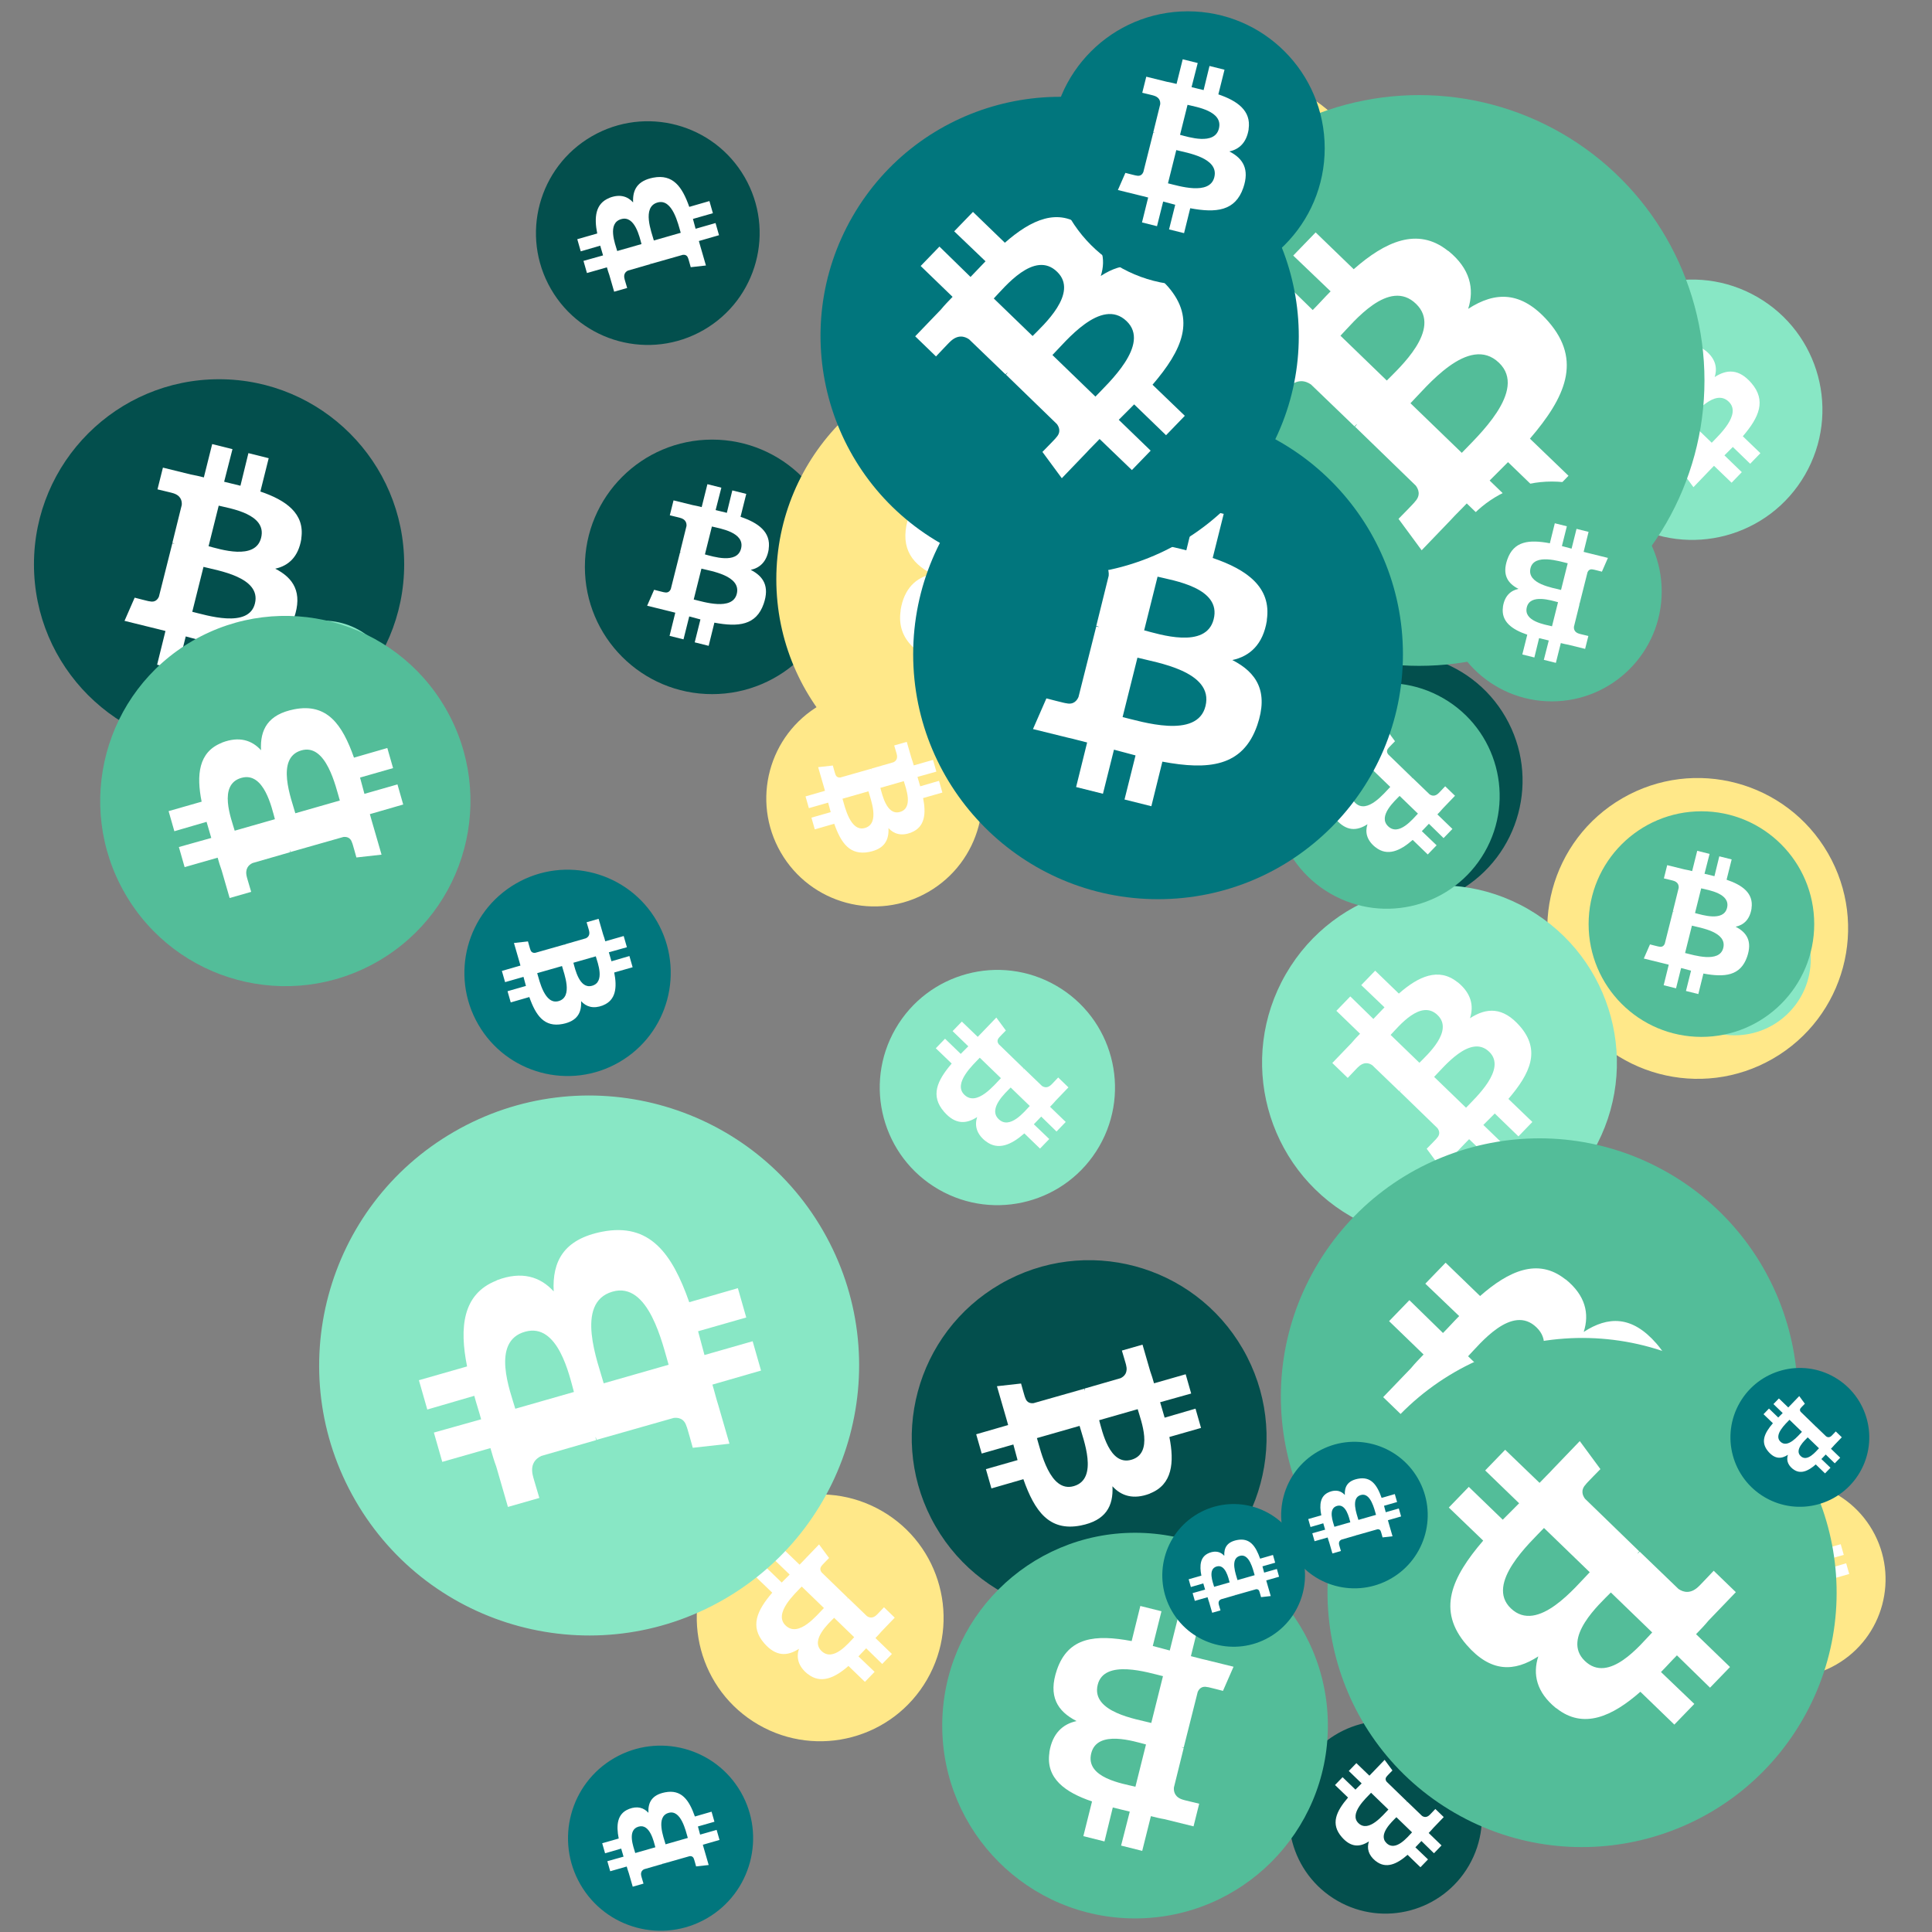 <svg viewBox="0 0 1024 1024"  xmlns="http://www.w3.org/2000/svg">
<rect x="0" y="0" width="1024" height="1024" fill="#808080" stroke="none"/>
<defs>
 <g id="asset1506" desc="Material Icons (Apache 2.0)/Logos/Bitcoin Logo">
  <path d="M738 439 c10 -68 -42 -105 -113 -129 l23 -92 -56 -14 -22 90 c-15 -4 -30 -7 -45 -11 l23 -90 -56 -14 -23 92 c-12 -3 -24 -6 -36 -8 l0 0 -77 -19 -15 60 c0 0 42 10 41 10 23 6 27 21 26 33 l-26 105 c2 0 4 1 6 2 -2 0 -4 -1 -6 -1 l-37 147 c-3 7 -10 17 -26 13 1 1 -41 -10 -41 -10 l-28 64 73 18 c14 3 27 7 40 10 l-23 93 56 14 23 -92 c15 4 30 8 45 12 l-23 92 56 14 23 -93 c96 18 168 11 198 -76 24 -70 -1 -110 -52 -136 37 -8 64 -33 72 -82 l0 0 zm-128 180 c-17 70 -135 32 -173 23 l31 -124 c38 10 160 28 142 101 zm17 -181 c-16 63 -114 31 -145 23 l28 -112 c32 8 134 23 117 89 l0 0 z" />
 </g>
<g id="asset1506_coin"><circle cx="511" cy="511" r="511" /><use href="#asset1506" fill="#FFF"/></g><g id="bitcoinArt74">
<use href="#asset1506_coin" fill="#034F4D" transform="translate(483,668) scale(0.184, 0.184) rotate(1860, 512, 512)" />
<use href="#asset1506_coin" fill="#034F4D" transform="translate(18,201) scale(0.192, 0.192) rotate(1080, 512, 512)" />
<use href="#asset1506_coin" fill="#034F4D" transform="translate(242,628) scale(0.193, 0.193) rotate(1320, 512, 512)" />
<use href="#asset1506_coin" fill="#034F4D" transform="translate(556,17) scale(0.147, 0.147) rotate(2340, 512, 512)" />
<use href="#asset1506_coin" fill="#034F4D" transform="translate(284,64) scale(0.116, 0.116) rotate(1680, 512, 512)" />
<use href="#asset1506_coin" fill="#034F4D" transform="translate(683,912) scale(0.100, 0.100) rotate(3360, 512, 512)" />
<use href="#asset1506_coin" fill="#034F4D" transform="translate(672,346) scale(0.132, 0.132) rotate(1320, 512, 512)" />
<use href="#asset1506_coin" fill="#034F4D" transform="translate(310,233) scale(0.132, 0.132) rotate(1440, 512, 512)" />
<use href="#asset1506_coin" fill="#FFE889" transform="translate(592,42) scale(0.132, 0.132) rotate(1860, 512, 512)" />
<use href="#asset1506_coin" fill="#FFE889" transform="translate(369,792) scale(0.128, 0.128) rotate(3000, 512, 512)" />
<use href="#asset1506_coin" fill="#FFE889" transform="translate(820,412) scale(0.156, 0.156) rotate(2400, 512, 512)" />
<use href="#asset1506_coin" fill="#FFE889" transform="translate(411,188) scale(0.232, 0.232) rotate(900, 512, 512)" />
<use href="#asset1506_coin" fill="#FFE889" transform="translate(500,119) scale(0.204, 0.204) rotate(960, 512, 512)" />
<use href="#asset1506_coin" fill="#FFE889" transform="translate(406,366) scale(0.112, 0.112) rotate(2220, 512, 512)" />
<use href="#asset1506_coin" fill="#FFE889" transform="translate(520,192) scale(0.120, 0.120) rotate(2640, 512, 512)" />
<use href="#asset1506_coin" fill="#FFE889" transform="translate(895,785) scale(0.102, 0.102) rotate(420, 512, 512)" />
<use href="#asset1506_coin" fill="#88E7C5" transform="translate(669,469) scale(0.184, 0.184) rotate(660, 512, 512)" />
<use href="#asset1506_coin" fill="#88E7C5" transform="translate(706,152) scale(0.144, 0.144) rotate(1440, 512, 512)" />
<use href="#asset1506_coin" fill="#88E7C5" transform="translate(879,468) scale(0.079, 0.079) rotate(3240, 512, 512)" />
<use href="#asset1506_coin" fill="#88E7C5" transform="translate(700,653) scale(0.088, 0.088) rotate(3060, 512, 512)" />
<use href="#asset1506_coin" fill="#88E7C5" transform="translate(828,148) scale(0.135, 0.135) rotate(3180, 512, 512)" />
<use href="#asset1506_coin" fill="#88E7C5" transform="translate(169,580) scale(0.280, 0.280) rotate(2760, 512, 512)" />
<use href="#asset1506_coin" fill="#88E7C5" transform="translate(466,514) scale(0.122, 0.122) rotate(2280, 512, 512)" />
<use href="#asset1506_coin" fill="#88E7C5" transform="translate(133,329) scale(0.075, 0.075) rotate(60, 512, 512)" />
<use href="#asset1506_coin" fill="#53BD99" transform="translate(675,362) scale(0.117, 0.117) rotate(2280, 512, 512)" />
<use href="#asset1506_coin" fill="#53BD99" transform="translate(53,326) scale(0.192, 0.192) rotate(3480, 512, 512)" />
<use href="#asset1506_coin" fill="#53BD99" transform="translate(601,50) scale(0.296, 0.296) rotate(300, 512, 512)" />
<use href="#asset1506_coin" fill="#53BD99" transform="translate(679,603) scale(0.268, 0.268) rotate(2460, 512, 512)" />
<use href="#asset1506_coin" fill="#53BD99" transform="translate(499,812) scale(0.200, 0.200) rotate(900, 512, 512)" />
<use href="#asset1506_coin" fill="#53BD99" transform="translate(842,430) scale(0.117, 0.117) rotate(360, 512, 512)" />
<use href="#asset1506_coin" fill="#53BD99" transform="translate(703,709) scale(0.264, 0.264) rotate(480, 512, 512)" />
<use href="#asset1506_coin" fill="#53BD99" transform="translate(764,255) scale(0.114, 0.114) rotate(3060, 512, 512)" />
<use href="#asset1506_coin" fill="#01767D" transform="translate(301,925) scale(0.096, 0.096) rotate(1320, 512, 512)" />
<use href="#asset1506_coin" fill="#01767D" transform="translate(917,725) scale(0.072, 0.072) rotate(120, 512, 512)" />
<use href="#asset1506_coin" fill="#01767D" transform="translate(616,797) scale(0.074, 0.074) rotate(2040, 512, 512)" />
<use href="#asset1506_coin" fill="#01767D" transform="translate(484,217) scale(0.254, 0.254) rotate(2880, 512, 512)" />
<use href="#asset1506_coin" fill="#01767D" transform="translate(435,51) scale(0.248, 0.248) rotate(3180, 512, 512)" />
<use href="#asset1506_coin" fill="#01767D" transform="translate(246,461) scale(0.107, 0.107) rotate(2220, 512, 512)" />
<use href="#asset1506_coin" fill="#01767D" transform="translate(679,764) scale(0.076, 0.076) rotate(600, 512, 512)" />
<use href="#asset1506_coin" fill="#01767D" transform="translate(557,6) scale(0.142, 0.142) rotate(1440, 512, 512)" />
</g>
</defs>
<use href="#bitcoinArt74" />
</svg>
